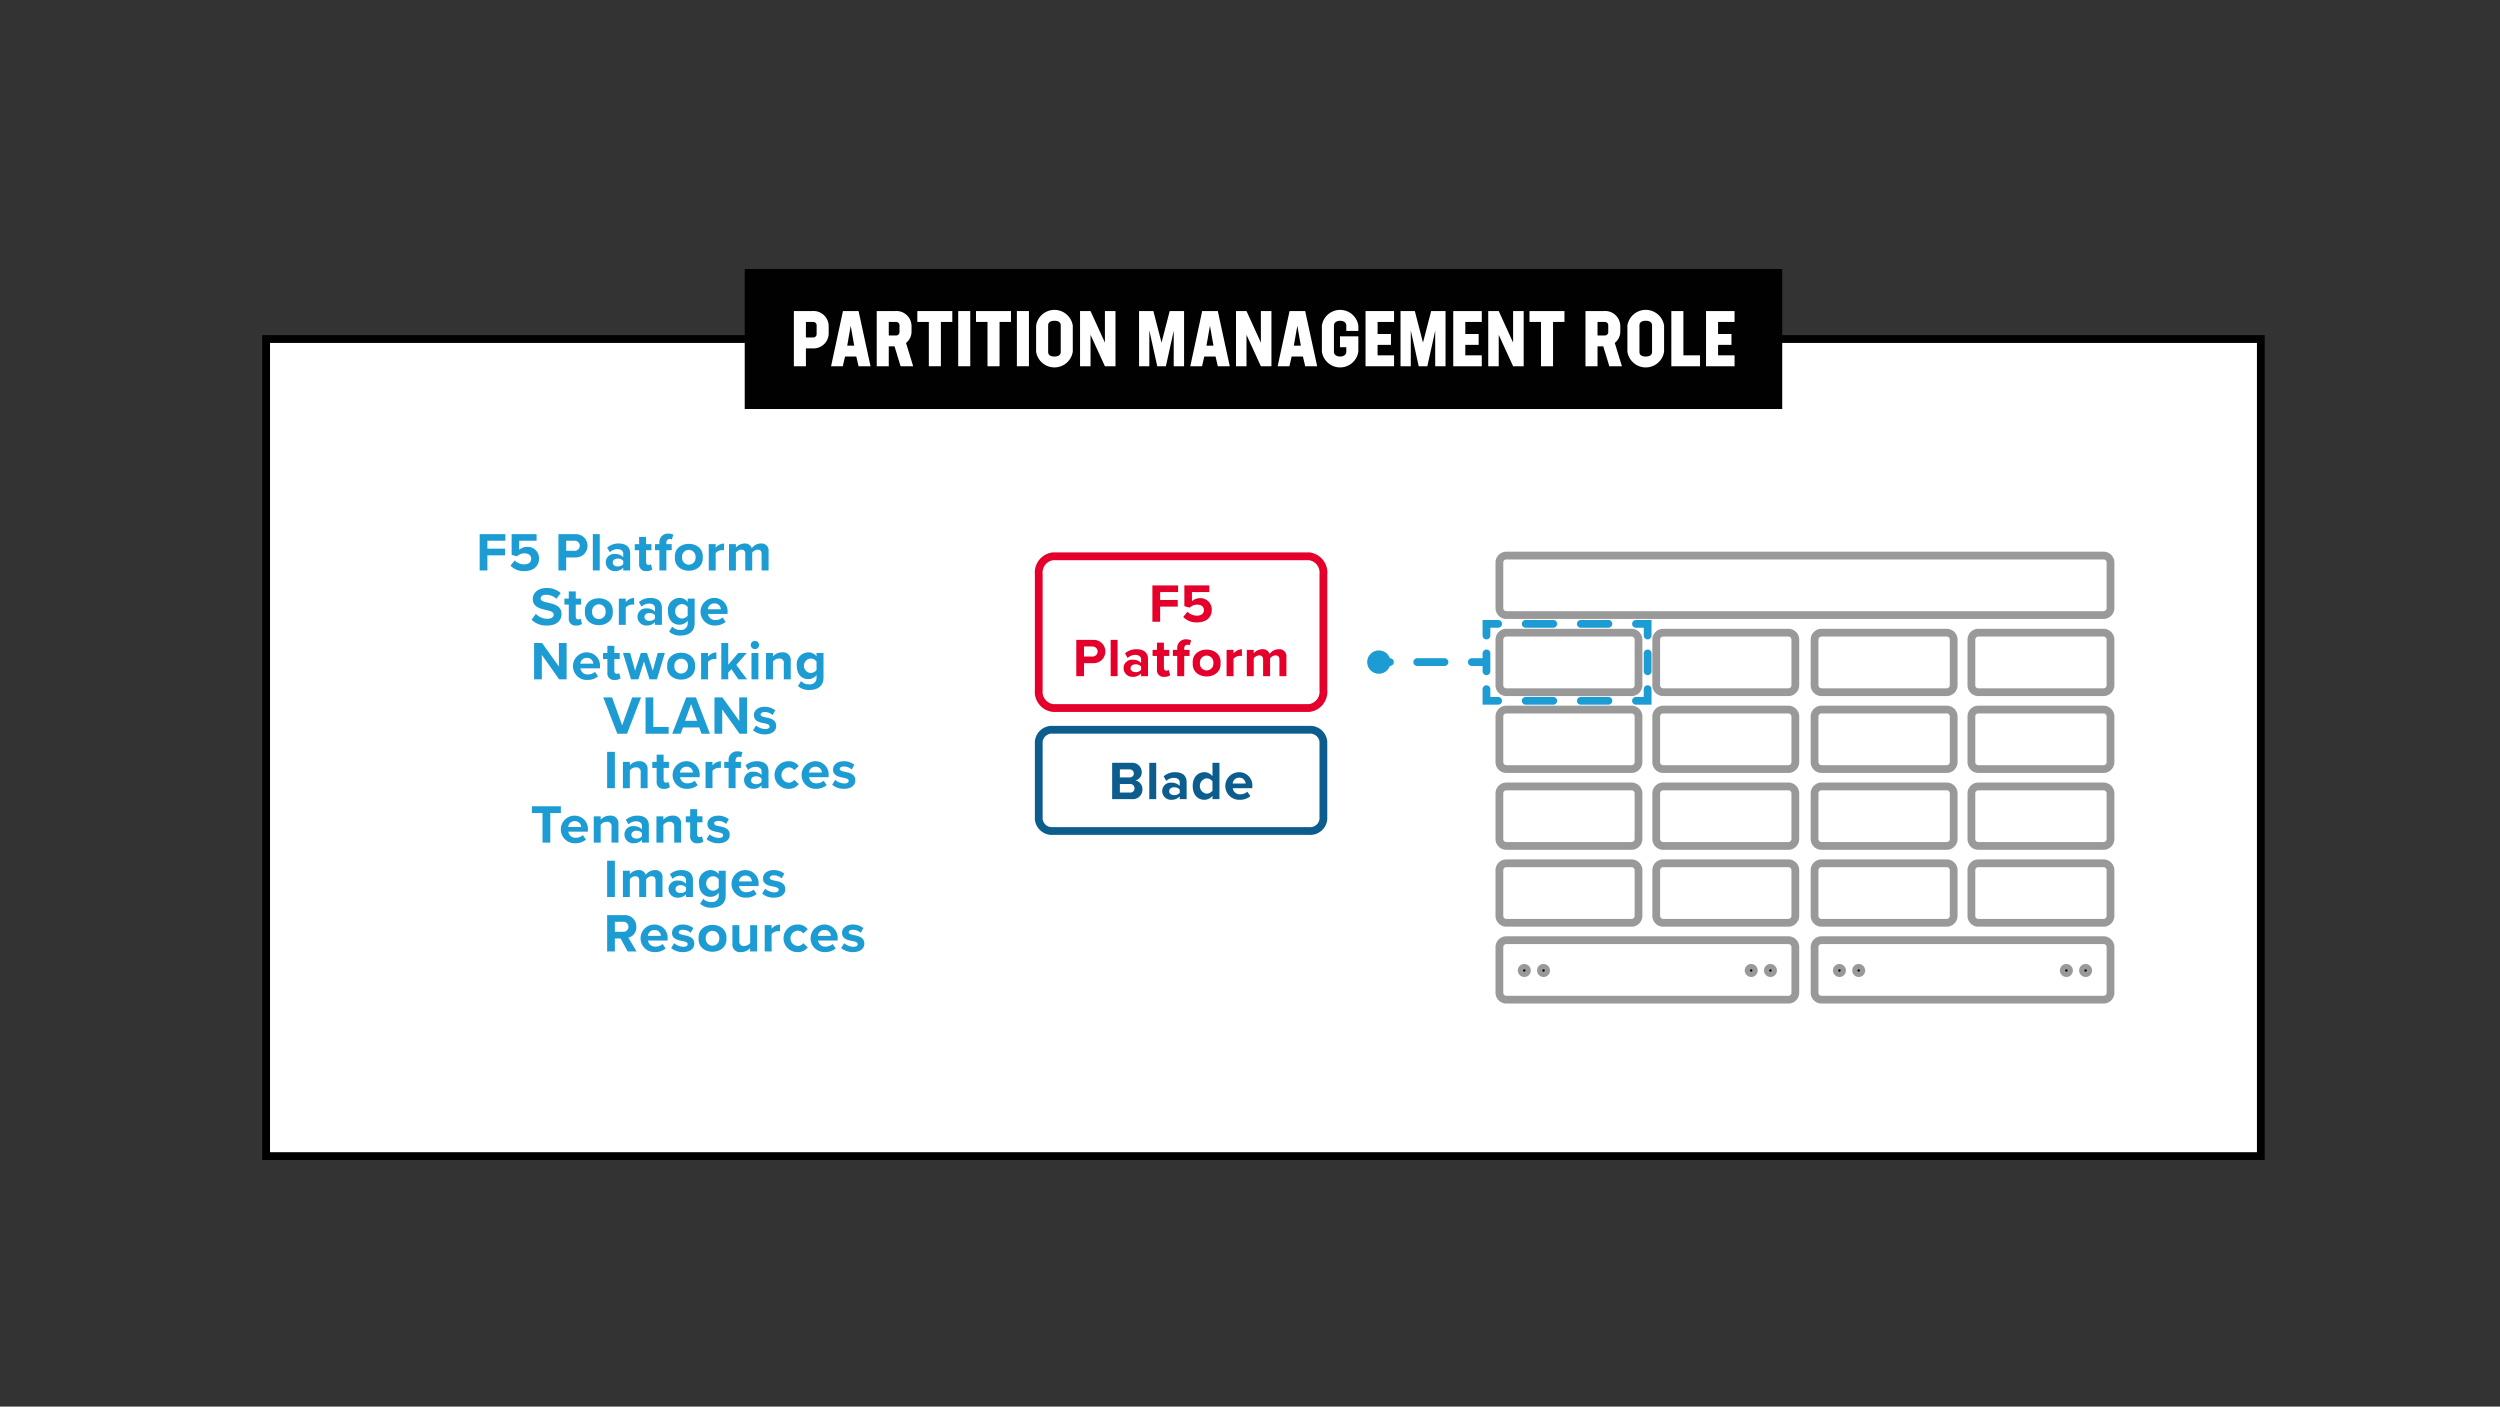 <svg id="Layer_1" data-name="Layer 1" xmlns="http://www.w3.org/2000/svg" viewBox="0 0 321.503 180.892"><rect x="0" y="0" width="321.503" height="180.892" fill="#333333" stroke="none"/><defs><style>.cls-1,.cls-3{fill:#fff;}.cls-1{stroke:#000;}.cls-1,.cls-10,.cls-12,.cls-14,.cls-5,.cls-7,.cls-8,.cls-9{stroke-linecap:round;}.cls-1,.cls-10,.cls-6,.cls-7,.cls-8,.cls-9{stroke-miterlimit:10;}.cls-2{fill:#010101;}.cls-4{fill:#1d9cd3;}.cls-10,.cls-12,.cls-14,.cls-5,.cls-7,.cls-8,.cls-9{fill:none;}.cls-5,.cls-6{stroke:#999;}.cls-12,.cls-14,.cls-5{stroke-linejoin:round;}.cls-10,.cls-7,.cls-8,.cls-9{stroke:#1d9cd3;}.cls-8{stroke-dasharray:2.298 2.298;}.cls-9{stroke-dasharray:3.545 3.545;}.cls-10{stroke-dasharray:3.509 3.509;}.cls-11{fill:#e4002b;}.cls-12{stroke:#e4002b;}.cls-13{fill:#0c5c8d;}.cls-14{stroke:#0c5c8d;}</style></defs><rect class="cls-1" x="34.224" y="43.599" width="256.52" height="105.079"/><rect class="cls-2" x="95.773" y="34.599" width="133.423" height="18"/><path class="cls-3" d="M106.569,41.942v.91a1.945,1.945,0,0,1-2.108,1.949h-.819V47.099h-1.55V40.003h2.359A1.952,1.952,0,0,1,106.569,41.942Zm-1.549-.07a.438.438,0,0,0-.46-.47h-.919v1.999h.909a.443.443,0,0,0,.47-.48Z"/><path class="cls-3" d="M110.123,45.849h-1.449L108.385,47.099h-1.51l1.529-7.096h2.009l1.539,7.096h-1.539Zm-.719-3.958-.45,2.559h.899Z"/><path class="cls-3" d="M115.037,44.54h-.74v2.559H112.748V40.003h2.358a1.947,1.947,0,0,1,2.119,1.939v.66a1.852,1.852,0,0,1-.71,1.499l.92,2.999h-1.619Zm-.74-1.399h.91a.436.436,0,0,0,.47-.47v-.799a.433.433,0,0,0-.46-.47h-.92Z"/><path class="cls-3" d="M122.469,41.402h-1.469V47.099h-1.55V41.402h-1.479V40.003H122.469Z"/><path class="cls-3" d="M123.228,40.003h1.55v7.096h-1.55Z"/><path class="cls-3" d="M130.013,41.402H128.544V47.099h-1.55V41.402h-1.479V40.003H130.013Z"/><path class="cls-3" d="M130.772,40.003h1.55v7.096h-1.55Z"/><path class="cls-3" d="M133.244,45.23V41.872a2.387,2.387,0,0,1,4.717,0v3.358a2.387,2.387,0,0,1-4.717,0Zm3.168.02V41.852c0-.36-.24-.6-.8-.6-.579,0-.819.24-.819.6v3.398c0,.36.24.6.81.6S136.412,45.61,136.412,45.25Z"/><path class="cls-3" d="M143.453,40.003v7.096H142.094l-1.849-4.038v4.038h-1.35V40.003h1.35l1.849,4.058V40.003Z"/><path class="cls-3" d="M152.273,47.099h-1.33V42.532l-1.009,4.567h-1.109L147.805,42.491V47.099h-1.319V40.003h1.839l1.05,4.058,1.049-4.058h1.85Z"/><path class="cls-3" d="M156.322,45.849h-1.449l-.289,1.25H153.073l1.529-7.096h2.009l1.539,7.096h-1.539Zm-.719-3.958-.45,2.559h.899Z"/><path class="cls-3" d="M163.509,40.003v7.096h-1.359L160.301,43.061v4.038h-1.35V40.003H160.301l1.849,4.058V40.003Z"/><path class="cls-3" d="M167.558,45.849h-1.449l-.289,1.25h-1.51l1.529-7.096h2.009l1.539,7.096h-1.539Zm-.719-3.958-.45,2.559h.899Z"/><path class="cls-3" d="M173.135,42.561v-.709c0-.36-.329-.6-.789-.6s-.8.24-.8.6v3.398c0,.36.34.6.79.6.47,0,.799-.24.799-.6v-.6h-.81V43.251h2.359v1.979a2.37,2.37,0,0,1-4.688,0V41.872a2.37,2.37,0,0,1,4.688,0v.689Z"/><path class="cls-3" d="M177.16,41.402V42.951h1.719v1.399h-1.719v1.349h2.118V47.099h-3.668V40.003h3.668v1.399Z"/><path class="cls-3" d="M185.897,47.099h-1.329V42.532l-1.01,4.567H182.448L181.429,42.491V47.099h-1.319V40.003h1.839l1.05,4.058,1.05-4.058h1.849Z"/><path class="cls-3" d="M188.439,41.402V42.951h1.719v1.399h-1.719v1.349h2.119V47.099h-3.668V40.003h3.668v1.399Z"/><path class="cls-3" d="M195.947,40.003v7.096h-1.359l-1.85-4.038v4.038h-1.349V40.003h1.349l1.85,4.058V40.003Z"/><path class="cls-3" d="M201.193,41.402h-1.47V47.099h-1.549V41.402h-1.48V40.003h4.498Z"/><path class="cls-3" d="M206.183,44.54h-.739v2.559h-1.55V40.003h2.359a1.946,1.946,0,0,1,2.118,1.939v.66a1.854,1.854,0,0,1-.709,1.499l.919,2.999h-1.619Zm-.739-1.399h.909a.436.436,0,0,0,.47-.47v-.799a.433.433,0,0,0-.46-.47h-.919Z"/><path class="cls-3" d="M209.285,45.23V41.872a2.387,2.387,0,0,1,4.718,0v3.358a2.387,2.387,0,0,1-4.718,0Zm3.169.02V41.852c0-.36-.24-.6-.8-.6-.58,0-.819.24-.819.6v3.398c0,.36.239.6.81.6C212.214,45.849,212.454,45.61,212.454,45.25Z"/><path class="cls-3" d="M218.624,45.699V47.099H214.936V40.003h1.55v5.697Z"/><path class="cls-3" d="M220.948,41.402V42.951h1.719v1.399h-1.719v1.349h2.118V47.099h-3.668V40.003h3.668v1.399Z"/><path class="cls-4" d="M61.686,68.689h3.306v.854H62.681v1.016h2.262v.854H62.681v1.947H61.686Z"/><path class="cls-4" d="M66.196,72.072a1.707,1.707,0,0,0,1.247.504c.553,0,.868-.315.868-.7,0-.427-.309-.714-.841-.714a1.347,1.347,0,0,0-.98.385l-.693-.189V68.689h3.208v.854H66.77v1.169a1.608,1.608,0,0,1,1.051-.385,1.455,1.455,0,0,1,1.499,1.506c0,.988-.742,1.611-1.87,1.611a2.329,2.329,0,0,1-1.8-.7Z"/><path class="cls-4" d="M71.816,68.689h2.186a1.5,1.5,0,1,1,0,2.998H72.811v1.674h-.995Zm2.053.854H72.811v1.289h1.058a.646.646,0,1,0,0-1.289Z"/><path class="cls-4" d="M76.238,68.689h.89v4.671h-.89Z"/><path class="cls-4" d="M80.149,73.01a1.402,1.402,0,0,1-1.072.434,1.127,1.127,0,0,1-1.177-1.121,1.071,1.071,0,0,1,1.177-1.079,1.37,1.37,0,0,1,1.072.413v-.469c0-.343-.295-.567-.743-.567a1.424,1.424,0,0,0-.987.399l-.336-.595a2.218,2.218,0,0,1,1.478-.532c.771,0,1.479.308,1.479,1.282v2.185H80.149Zm0-.883a.892.892,0,0,0-.715-.294c-.35,0-.638.189-.638.511,0,.315.288.498.638.498a.891.891,0,0,0,.715-.294Z"/><path class="cls-4" d="M82.19,72.52V70.755h-.561v-.777h.561V69.053h.896v.924h.687v.777H83.086v1.527c0,.21.112.371.309.371a.483.483,0,0,0,.308-.098l.189.672a1.097,1.097,0,0,1-.742.217A.845.845,0,0,1,82.19,72.52Z"/><path class="cls-4" d="M84.799,70.755h-.561v-.777h.561v-.182a1.09,1.09,0,0,1,1.142-1.177,1.433,1.433,0,0,1,.644.14l-.182.63a.547.547,0,0,0-.287-.07c-.252,0-.42.168-.42.49v.168h.686v.777h-.686v2.605h-.896Z"/><path class="cls-4" d="M86.794,71.665c-.141-2.304,3.721-2.296,3.578 0C90.516,73.971,86.652,73.979,86.794,71.665Zm2.654,0a.869.869,0,1,0-1.73 0A.869.869,0,1,0,89.448,71.665Z"/><path class="cls-4" d="M91.147,69.977h.89v.462a1.447,1.447,0,0,1,1.078-.54v.869a1.164,1.164,0,0,0-.245-.021,1.127,1.127,0,0,0-.833.378v2.234h-.89Z"/><path class="cls-4" d="M97.943,71.224c0-.315-.141-.539-.505-.539a.899.899,0,0,0-.7.392v2.283h-.896V71.224c0-.315-.14-.539-.504-.539a.906.906,0,0,0-.7.399v2.276h-.89V69.977H94.637v.441a1.478,1.478,0,0,1,1.106-.525.895.895,0,0,1,.938.616,1.436,1.436,0,0,1,1.162-.616.903.903,0,0,1,.995,1.022v2.444h-.896Z"/><path class="cls-4" d="M68.91,78.946a2.048,2.048,0,0,0,1.484.63c.547,0,.812-.259.812-.525,0-.35-.406-.469-.945-.595-.764-.175-1.744-.385-1.744-1.429,0-.777.672-1.408,1.772-1.408a2.597,2.597,0,0,1,1.82.651l-.553.729a1.994,1.994,0,0,0-1.338-.511c-.448,0-.687.196-.687.476,0,.315.393.414.932.54.771.175,1.751.406,1.751,1.443,0,.854-.609,1.499-1.87,1.499a2.694,2.694,0,0,1-1.982-.742Z"/><path class="cls-4" d="M73.146,79.52V77.755h-.561v-.777h.561V76.053h.896v.924h.687v.777h-.687v1.527c0,.21.112.371.309.371a.483.483,0,0,0,.308-.098l.189.672a1.097,1.097,0,0,1-.742.217A.845.845,0,0,1,73.146,79.52Z"/><path class="cls-4" d="M75.224,78.665c-.14-2.304,3.722-2.297,3.579 0C78.946,80.972,75.082,80.979,75.224,78.665Zm2.655,0a.869.869,0,1,0-1.73 0A.869.869,0,1,0,77.879,78.665Z"/><path class="cls-4" d="M79.583,76.977h.89v.462a1.445,1.445,0,0,1,1.078-.54v.869a1.164,1.164,0,0,0-.245-.021,1.127,1.127,0,0,0-.833.378v2.234h-.89Z"/><path class="cls-4" d="M84.231,80.01a1.402,1.402,0,0,1-1.072.434,1.127,1.127,0,0,1-1.177-1.121,1.071,1.071,0,0,1,1.177-1.079,1.37,1.37,0,0,1,1.072.413v-.469c0-.343-.295-.567-.743-.567a1.424,1.424,0,0,0-.987.399l-.336-.595a2.218,2.218,0,0,1,1.478-.532c.771,0,1.479.308,1.479,1.282v2.185h-.89Zm0-.883a.892.892,0,0,0-.715-.294c-.35,0-.638.189-.638.511,0,.315.288.498.638.498a.891.891,0,0,0,.715-.294Z"/><path class="cls-4" d="M86.448,80.584a1.344,1.344,0,0,0,1.058.42.827.827,0,0,0,.932-.854V79.807a1.32,1.32,0,0,1-1.044.532c-.848,0-1.492-.595-1.492-1.723a1.514,1.514,0,0,1,1.492-1.723,1.303,1.303,0,0,1,1.044.518v-.434h.896v3.152c0,1.289-.995,1.604-1.828,1.604a2.039,2.039,0,0,1-1.457-.504Zm1.989-2.514a.966.966,0,0,0-.764-.385.935.935,0,0,0,0,1.863.986.986,0,0,0,.764-.385Z"/><path class="cls-4" d="M91.867,76.893a1.696,1.696,0,0,1,1.695,1.863v.196H91.048a.912.912,0,0,0,.974.784,1.382,1.382,0,0,0,.903-.336l.393.574a2.082,2.082,0,0,1-1.394.469,1.776,1.776,0,1,1-.057-3.551Zm-.833,1.457h1.667a.784.784,0,0,0-.834-.749A.813.813,0,0,0,91.034,78.35Z"/><path class="cls-4" d="M69.681,84.222v3.138H68.686V82.689h1.022l2.165,3.025V82.689h.994v4.671h-.96Z"/><path class="cls-4" d="M75.461,83.893a1.696,1.696,0,0,1,1.695,1.863v.196H74.642a.912.912,0,0,0,.974.784,1.382,1.382,0,0,0,.903-.336l.393.574a2.082,2.082,0,0,1-1.394.469,1.776,1.776,0,1,1-.057-3.551Zm-.833,1.457h1.667a.784.784,0,0,0-.834-.749A.813.813,0,0,0,74.628,85.35Z"/><path class="cls-4" d="M78.109,86.52V84.755h-.561v-.777h.561V83.053h.896v.924h.687v.777h-.687v1.527c0,.21.112.371.309.371a.483.483,0,0,0,.308-.098l.189.672a1.097,1.097,0,0,1-.742.217A.845.845,0,0,1,78.109,86.52Z"/><path class="cls-4" d="M82.812,85.056l-.714,2.304h-.953l-1.029-3.383h.925l.63,2.276.742-2.276h.792l.742,2.276.63-2.276h.925l-1.029,3.383h-.945Z"/><path class="cls-4" d="M85.804,85.665c-.14-2.304,3.722-2.297,3.579 0C89.526,87.972,85.663,87.979,85.804,85.665Zm2.655,0a.869.869,0,1,0-1.73 0A.869.869,0,1,0,88.459,85.665Z"/><path class="cls-4" d="M90.162,83.977H91.052v.462a1.447,1.447,0,0,1,1.078-.54v.869a1.164,1.164,0,0,0-.245-.021,1.127,1.127,0,0,0-.833.378v2.234h-.89Z"/><path class="cls-4" d="M94.058,86.057l-.406.434v.869H92.762V82.689h.89v2.794l1.281-1.506h1.093L94.688,85.511l1.38,1.849H94.954Z"/><path class="cls-4" d="M96.551,82.948a.532.532,0,1,1,.532.533A.537.537,0,0,1,96.551,82.948Zm.091,1.03h.89v3.383h-.89Z"/><path class="cls-4" d="M100.798,85.315a.549.549,0,0,0-.623-.63.962.962,0,0,0-.771.399v2.276h-.89V83.977h.89v.441a1.547,1.547,0,0,1,1.184-.525.984.984,0,0,1,1.1,1.079v2.388h-.89Z"/><path class="cls-4" d="M103.017,87.584a1.344,1.344,0,0,0,1.058.42.827.827,0,0,0,.932-.854V86.807a1.32,1.32,0,0,1-1.044.532c-.848,0-1.492-.595-1.492-1.723a1.514,1.514,0,0,1,1.492-1.723,1.303,1.303,0,0,1,1.044.518v-.434h.896v3.152c0,1.289-.995,1.604-1.828,1.604a2.039,2.039,0,0,1-1.457-.504Zm1.989-2.514a.966.966,0,0,0-.764-.385.935.935,0,0,0,0,1.863.986.986,0,0,0,.764-.385Z"/><path class="cls-4" d="M77.581,89.689h1.135l1.296,3.593,1.288-3.593h1.135L80.635,94.36H79.388Z"/><path class="cls-4" d="M83.019,89.689h.995v3.796h1.975v.875H83.019Z"/><path class="cls-4" d="M89.918,93.554H87.831l-.294.806H86.445l1.807-4.671H89.498l1.8,4.671h-1.085Zm-1.82-.861h1.548l-.771-2.143Z"/><path class="cls-4" d="M92.878,91.222v3.138h-.995V89.689h1.022l2.165,3.025V89.689h.994v4.671h-.96Z"/><path class="cls-4" d="M97.229,93.296a1.936,1.936,0,0,0,1.17.462c.385,0,.567-.133.567-.343,0-.238-.295-.322-.68-.399-.581-.112-1.331-.252-1.331-1.058,0-.567.498-1.064,1.387-1.064a2.125,2.125,0,0,1,1.359.462l-.351.609a1.427,1.427,0,0,0-1.001-.392c-.322,0-.532.119-.532.315,0,.21.266.287.644.364.582.112,1.359.266,1.359,1.106,0,.623-.525,1.085-1.464,1.085a2.272,2.272,0,0,1-1.513-.525Z"/><path class="cls-4" d="M78.078,96.689h.995v4.671h-.995Z"/><path class="cls-4" d="M82.392,99.315a.549.549,0,0,0-.623-.63.962.962,0,0,0-.771.399v2.276h-.89V97.977h.89v.441a1.547,1.547,0,0,1,1.184-.525.984.984,0,0,1,1.1,1.079v2.388h-.89Z"/><path class="cls-4" d="M84.445,100.52V98.755h-.561v-.777h.561V97.053h.896v.924h.687v.777h-.687v1.527c0,.21.112.371.309.371a.483.483,0,0,0,.308-.098l.189.672a1.097,1.097,0,0,1-.742.217A.845.845,0,0,1,84.445,100.52Z"/><path class="cls-4" d="M88.279,97.893a1.696,1.696,0,0,1,1.695,1.863v.196H87.459a.912.912,0,0,0,.974.784,1.382,1.382,0,0,0,.903-.336l.393.574a2.082,2.082,0,0,1-1.394.469,1.776,1.776,0,1,1-.057-3.551Zm-.833,1.457h1.667a.784.784,0,0,0-.834-.749A.813.813,0,0,0,87.446,99.35Z"/><path class="cls-4" d="M90.736,97.977h.89v.462a1.445,1.445,0,0,1,1.078-.54v.869a1.163,1.163,0,0,0-.245-.021,1.127,1.127,0,0,0-.833.378v2.234h-.89Z"/><path class="cls-4" d="M93.698,98.755H93.138v-.777h.561v-.182a1.09,1.09,0,0,1,1.142-1.177,1.433,1.433,0,0,1,.644.14l-.182.63a.547.547,0,0,0-.287-.07c-.252,0-.42.168-.42.49v.168h.686v.777H94.595v2.605H93.698Z"/><path class="cls-4" d="M97.938,101.01a1.402,1.402,0,0,1-1.072.434,1.127,1.127,0,0,1-1.177-1.121,1.071,1.071,0,0,1,1.177-1.079,1.37,1.37,0,0,1,1.072.413v-.469c0-.343-.295-.567-.743-.567a1.424,1.424,0,0,0-.987.399l-.336-.595a2.218,2.218,0,0,1,1.478-.532c.771,0,1.479.308,1.479,1.282v2.185h-.89Zm0-.883a.892.892,0,0,0-.715-.294c-.35,0-.638.189-.638.511,0,.315.288.498.638.498a.891.891,0,0,0,.715-.294Z"/><path class="cls-4" d="M101.382,97.893a1.557,1.557,0,0,1,1.337.616l-.581.54a.836.836,0,0,0-.714-.364.986.986,0,0,0,0,1.968.854.854,0,0,0,.714-.364l.581.54a1.557,1.557,0,0,1-1.337.616,1.775,1.775,0,1,1,0-3.551Z"/><path class="cls-4" d="M104.865,97.893a1.696,1.696,0,0,1,1.695,1.863v.196h-2.515a.912.912,0,0,0,.974.784,1.382,1.382,0,0,0,.903-.336l.393.574a2.082,2.082,0,0,1-1.394.469,1.776,1.776,0,1,1-.057-3.551Zm-.833,1.457h1.667a.784.784,0,0,0-.834-.749A.813.813,0,0,0,104.032,99.35Z"/><path class="cls-4" d="M107.405,100.296a1.936,1.936,0,0,0,1.17.462c.385,0,.567-.133.567-.343,0-.238-.295-.322-.68-.399-.581-.112-1.331-.252-1.331-1.058,0-.567.498-1.064,1.387-1.064a2.125,2.125,0,0,1,1.359.462l-.351.609a1.427,1.427,0,0,0-1.001-.392c-.322,0-.532.119-.532.315,0,.21.266.287.644.364.582.112,1.359.266,1.359,1.106,0,.623-.525,1.085-1.464,1.085a2.272,2.272,0,0,1-1.513-.525Z"/><path class="cls-4" d="M69.765,104.564H68.399v-.875h3.727v.875H70.766v3.796h-1.001Z"/><path class="cls-4" d="M73.903,104.893a1.696,1.696,0,0,1,1.695,1.863v.196H73.083a.912.912,0,0,0,.974.784,1.382,1.382,0,0,0,.903-.336l.393.574a2.082,2.082,0,0,1-1.394.469,1.776,1.776,0,1,1-.057-3.551Zm-.833,1.457h1.667a.784.784,0,0,0-.834-.749A.813.813,0,0,0,73.07,106.35Z"/><path class="cls-4" d="M78.642,106.315a.549.549,0,0,0-.623-.63.962.962,0,0,0-.771.399v2.276h-.89v-3.383h.89v.441a1.547,1.547,0,0,1,1.184-.525.984.984,0,0,1,1.1,1.079v2.388h-.89Z"/><path class="cls-4" d="M82.552,108.01a1.402,1.402,0,0,1-1.072.434,1.126,1.126,0,0,1-1.176-1.121,1.071,1.071,0,0,1,1.176-1.079,1.37,1.37,0,0,1,1.072.413v-.469c0-.343-.295-.567-.743-.567a1.424,1.424,0,0,0-.987.399l-.336-.595a2.218,2.218,0,0,1,1.478-.532c.771,0,1.478.308,1.478,1.282v2.185H82.552Zm0-.883a.892.892,0,0,0-.715-.294c-.35,0-.637.189-.637.511,0,.315.287.498.637.498a.891.891,0,0,0,.715-.294Z"/><path class="cls-4" d="M86.702,106.315a.549.549,0,0,0-.623-.63.962.962,0,0,0-.771.399v2.276H84.419v-3.383h.89v.441a1.547,1.547,0,0,1,1.184-.525.984.984,0,0,1,1.1,1.079v2.388h-.89Z"/><path class="cls-4" d="M88.756,107.52v-1.765h-.561v-.777h.561V104.053h.896v.924h.687v.777H89.653v1.527c0,.21.112.371.309.371a.483.483,0,0,0,.308-.098l.189.672a1.097,1.097,0,0,1-.742.217A.845.845,0,0,1,88.756,107.52Z"/><path class="cls-4" d="M91.253,107.296a1.936,1.936,0,0,0,1.17.462c.385,0,.567-.133.567-.343,0-.238-.295-.322-.68-.399-.581-.112-1.331-.252-1.331-1.058,0-.567.498-1.064,1.387-1.064a2.125,2.125,0,0,1,1.359.462l-.351.609a1.427,1.427,0,0,0-1.001-.392c-.322,0-.533.119-.533.315,0,.21.267.287.645.364.582.112,1.359.266,1.359,1.106,0,.623-.525,1.085-1.464,1.085a2.272,2.272,0,0,1-1.513-.525Z"/><path class="cls-4" d="M78.078,110.689h.995v4.671h-.995Z"/><path class="cls-4" d="M84.304,113.224c0-.315-.141-.539-.505-.539a.899.899,0,0,0-.7.392v2.283h-.896V113.224c0-.315-.14-.539-.504-.539a.907.907,0,0,0-.7.399v2.276h-.89v-3.383h.89v.441a1.478,1.478,0,0,1,1.106-.525.895.895,0,0,1,.938.616,1.436,1.436,0,0,1,1.162-.616.903.903,0,0,1,.995,1.022v2.444H84.304Z"/><path class="cls-4" d="M88.222,115.01a1.402,1.402,0,0,1-1.072.434,1.126,1.126,0,0,1-1.176-1.121,1.071,1.071,0,0,1,1.176-1.079,1.37,1.37,0,0,1,1.072.413v-.469c0-.343-.295-.567-.743-.567a1.424,1.424,0,0,0-.987.399l-.336-.595a2.218,2.218,0,0,1,1.478-.532c.771,0,1.478.308,1.478,1.282v2.185h-.889Zm0-.883a.892.892,0,0,0-.715-.294c-.35,0-.637.189-.637.511,0,.315.287.498.637.498a.891.891,0,0,0,.715-.294Z"/><path class="cls-4" d="M90.44,115.584a1.344,1.344,0,0,0,1.058.42.827.827,0,0,0,.932-.854v-.343a1.32,1.32,0,0,1-1.044.532c-.848,0-1.491-.595-1.491-1.723a1.513,1.513,0,0,1,1.491-1.723,1.303,1.303,0,0,1,1.044.518v-.434h.896v3.152c0,1.289-.995,1.604-1.828,1.604a2.039,2.039,0,0,1-1.457-.504Zm1.989-2.514a.966.966,0,0,0-.764-.385.935.935,0,0,0,0,1.863.986.986,0,0,0,.764-.385Z"/><path class="cls-4" d="M95.858,111.893a1.696,1.696,0,0,1,1.695,1.863v.196H95.038a.912.912,0,0,0,.974.784,1.382,1.382,0,0,0,.903-.336l.393.574a2.082,2.082,0,0,1-1.394.469,1.776,1.776,0,1,1-.057-3.551Zm-.833,1.457h1.667a.784.784,0,0,0-.834-.749A.813.813,0,0,0,95.025,113.35Z"/><path class="cls-4" d="M98.399,114.296a1.936,1.936,0,0,0,1.17.462c.385,0,.567-.133.567-.343,0-.238-.295-.322-.68-.399-.581-.112-1.331-.252-1.331-1.058,0-.567.498-1.064,1.387-1.064a2.125,2.125,0,0,1,1.359.462l-.351.609a1.427,1.427,0,0,0-1.001-.392c-.322,0-.532.119-.532.315,0,.21.266.287.644.364.582.112,1.359.266,1.359,1.106,0,.623-.525,1.085-1.464,1.085a2.272,2.272,0,0,1-1.513-.525Z"/><path class="cls-4" d="M79.802,120.686H79.073v1.674h-.995v-4.671h2.186a1.454,1.454,0,0,1,1.568,1.506,1.34,1.34,0,0,1-1.022,1.387l1.051,1.779H80.719Zm.314-2.143h-1.043v1.289h1.043a.647.647,0,1,0,0-1.289Z"/><path class="cls-4" d="M84.157,118.893a1.696,1.696,0,0,1,1.695,1.863v.196H83.338a.912.912,0,0,0,.974.784,1.382,1.382,0,0,0,.903-.336l.393.574a2.082,2.082,0,0,1-1.394.469,1.776,1.776,0,1,1-.057-3.551Zm-.833,1.457h1.667a.784.784,0,0,0-.834-.749A.813.813,0,0,0,83.324,120.35Z"/><path class="cls-4" d="M86.698,121.296a1.936,1.936,0,0,0,1.17.462c.385,0,.567-.133.567-.343,0-.238-.295-.322-.68-.399-.581-.112-1.331-.252-1.331-1.058,0-.567.498-1.064,1.387-1.064a2.125,2.125,0,0,1,1.359.462l-.351.609a1.427,1.427,0,0,0-1.001-.392c-.322,0-.532.119-.532.315,0,.21.266.287.644.364.582.112,1.359.266,1.359,1.106,0,.623-.525,1.085-1.464,1.085a2.272,2.272,0,0,1-1.513-.525Z"/><path class="cls-4" d="M89.841,120.665c-.141-2.304,3.721-2.296,3.578 0C93.563,122.971,89.699,122.979,89.841,120.665Zm2.654,0a.869.869,0,1,0-1.73 0A.869.869,0,1,0,92.495,120.665Z"/><path class="cls-4" d="M96.471,121.933a1.584,1.584,0,0,1-1.19.511.969.969,0,0,1-1.093-1.064v-2.402h.89v2.052a.544.544,0,0,0,.623.623.996.996,0,0,0,.771-.385v-2.29h.89v3.383H96.471Z"/><path class="cls-4" d="M98.342,118.977h.89v.462a1.447,1.447,0,0,1,1.078-.54v.869a1.164,1.164,0,0,0-.245-.021,1.127,1.127,0,0,0-.833.378v2.234h-.89Z"/><path class="cls-4" d="M102.54,118.893a1.557,1.557,0,0,1,1.337.616l-.581.54a.836.836,0,0,0-.714-.364.986.986,0,0,0,0,1.968.854.854,0,0,0,.714-.364l.581.54a1.557,1.557,0,0,1-1.337.616,1.775,1.775,0,1,1,0-3.551Z"/><path class="cls-4" d="M106.023,118.893a1.696,1.696,0,0,1,1.695,1.863v.196h-2.515a.912.912,0,0,0,.974.784,1.382,1.382,0,0,0,.903-.336l.393.574a2.082,2.082,0,0,1-1.394.469,1.776,1.776,0,1,1-.057-3.551Zm-.833,1.457h1.667a.784.784,0,0,0-.834-.749A.813.813,0,0,0,105.19,120.35Z"/><path class="cls-4" d="M108.564,121.296a1.936,1.936,0,0,0,1.17.462c.385,0,.567-.133.567-.343,0-.238-.295-.322-.68-.399-.581-.112-1.331-.252-1.331-1.058,0-.567.498-1.064,1.387-1.064a2.125,2.125,0,0,1,1.359.462l-.351.609a1.427,1.427,0,0,0-1.001-.392c-.322,0-.533.119-.533.315,0,.21.267.287.645.364.582.112,1.359.266,1.359,1.106,0,.623-.525,1.085-1.464,1.085a2.272,2.272,0,0,1-1.513-.525Z"/><path class="cls-5" d="M229.993,120.906H193.714a.898.898,0,0,0-.889.902v5.85a.898.898,0,0,0,.889.902h36.28a.899.899,0,0,0,.889-.902v-5.85A.898.898,0,0,0,229.993,120.906Z"/><path class="cls-5" d="M209.827,111.02H193.713a.898.898,0,0,0-.889.902v5.85a.898.898,0,0,0,.889.902h16.113a.899.899,0,0,0,.889-.902v-5.85A.898.898,0,0,0,209.827,111.02Z"/><path class="cls-5" d="M209.827,101.135H193.713a.898.898,0,0,0-.889.902v5.85a.898.898,0,0,0,.889.902h16.113a.899.899,0,0,0,.889-.902v-5.85A.898.898,0,0,0,209.827,101.135Z"/><path class="cls-5" d="M209.827,91.249H193.713a.898.898,0,0,0-.889.902V98a.898.898,0,0,0,.889.902h16.113A.899.899,0,0,0,210.715,98V92.15A.898.898,0,0,0,209.827,91.249Z"/><path class="cls-5" d="M209.827,81.363H193.713a.898.898,0,0,0-.889.902v5.85a.898.898,0,0,0,.889.902h16.113a.899.899,0,0,0,.889-.902V82.265A.898.898,0,0,0,209.827,81.363Z"/><path class="cls-5" d="M229.994,111.02H213.88a.898.898,0,0,0-.889.902v5.85a.898.898,0,0,0,.889.902h16.113a.899.899,0,0,0,.889-.902v-5.85A.898.898,0,0,0,229.994,111.02Z"/><path class="cls-5" d="M229.994,101.135H213.88a.898.898,0,0,0-.889.902v5.85a.898.898,0,0,0,.889.902h16.113a.899.899,0,0,0,.889-.902v-5.85A.898.898,0,0,0,229.994,101.135Z"/><path class="cls-5" d="M229.994,91.249H213.88a.898.898,0,0,0-.889.902V98a.898.898,0,0,0,.889.902h16.113A.899.899,0,0,0,230.882,98V92.15A.898.898,0,0,0,229.994,91.249Z"/><path class="cls-5" d="M229.994,81.363H213.88a.898.898,0,0,0-.889.902v5.85a.898.898,0,0,0,.889.902h16.113a.899.899,0,0,0,.889-.902V82.265A.898.898,0,0,0,229.994,81.363Z"/><rect class="cls-6" x="195.682" y="124.456" width="0.689" height="0.699" rx="0.344"/><rect class="cls-6" x="198.155" y="124.456" width="0.689" height="0.699" rx="0.344"/><rect class="cls-6" x="224.863" y="124.456" width="0.689" height="0.699" rx="0.344"/><rect class="cls-6" x="227.337" y="124.456" width="0.689" height="0.699" rx="0.344"/><path class="cls-5" d="M270.524,120.906H234.245a.898.898,0,0,0-.889.902v5.85a.898.898,0,0,0,.889.902h36.28a.899.899,0,0,0,.889-.902v-5.85A.898.898,0,0,0,270.524,120.906Z"/><path class="cls-5" d="M250.357,111.02H234.244a.898.898,0,0,0-.889.902v5.85a.898.898,0,0,0,.889.902h16.113a.899.899,0,0,0,.889-.902v-5.85A.898.898,0,0,0,250.357,111.02Z"/><path class="cls-5" d="M250.357,101.135H234.244a.898.898,0,0,0-.889.902v5.85a.898.898,0,0,0,.889.902h16.113a.899.899,0,0,0,.889-.902v-5.85A.898.898,0,0,0,250.357,101.135Z"/><path class="cls-5" d="M250.357,91.249H234.244a.898.898,0,0,0-.889.902V98a.898.898,0,0,0,.889.902h16.113A.899.899,0,0,0,251.246,98V92.15A.898.898,0,0,0,250.357,91.249Z"/><path class="cls-5" d="M234.257,81.363h16.087a.902.902,0,0,1,.902.902v5.85a.902.902,0,0,1-.902.902H234.257a.902.902,0,0,1-.902-.902V82.265a.902.902,0,0,1,.902-.902Z"/><path class="cls-5" d="M270.525,111.02H254.411a.898.898,0,0,0-.889.902v5.85a.898.898,0,0,0,.889.902h16.113a.899.899,0,0,0,.889-.902v-5.85A.898.898,0,0,0,270.525,111.02Z"/><path class="cls-5" d="M270.525,101.135H254.411a.898.898,0,0,0-.889.902v5.85a.898.898,0,0,0,.889.902h16.113a.899.899,0,0,0,.889-.902v-5.85A.898.898,0,0,0,270.525,101.135Z"/><path class="cls-5" d="M270.525,91.249H254.411a.898.898,0,0,0-.889.902V98a.898.898,0,0,0,.889.902h16.113A.899.899,0,0,0,271.413,98V92.15A.898.898,0,0,0,270.525,91.249Z"/><path class="cls-5" d="M270.525,81.363H254.411a.898.898,0,0,0-.889.902v5.85a.898.898,0,0,0,.889.902h16.113a.899.899,0,0,0,.889-.902V82.265A.898.898,0,0,0,270.525,81.363Z"/><path class="cls-5" d="M270.523,71.445H193.713a.898.898,0,0,0-.889.902V78.196a.898.898,0,0,0,.889.902h76.81a.899.899,0,0,0,.889-.902V72.346A.898.898,0,0,0,270.523,71.445Z"/><rect class="cls-6" x="236.212" y="124.456" width="0.689" height="0.699" rx="0.344"/><rect class="cls-6" x="238.686" y="124.456" width="0.689" height="0.699" rx="0.344"/><rect class="cls-6" x="265.394" y="124.456" width="0.689" height="0.699" rx="0.344"/><rect class="cls-6" x="267.867" y="124.456" width="0.689" height="0.699" rx="0.344"/><polyline class="cls-7" points="210.388 90.125 211.888 90.125 211.888 88.625"/><line class="cls-8" x1="211.888" y1="86.326" x2="211.888" y2="82.879"/><polyline class="cls-7" points="211.888 81.729 211.888 80.229 210.388 80.229"/><line class="cls-9" x1="206.842" y1="80.229" x2="194.433" y2="80.229"/><polyline class="cls-7" points="192.661 80.229 191.161 80.229 191.161 81.729"/><line class="cls-8" x1="191.161" y1="84.028" x2="191.161" y2="87.475"/><polyline class="cls-7" points="191.161 88.625 191.161 90.125 192.661 90.125"/><line class="cls-9" x1="196.206" y1="90.125" x2="208.615" y2="90.125"/><line class="cls-7" x1="177.247" y1="85.146" x2="178.747" y2="85.146"/><line class="cls-10" x1="182.256" y1="85.146" x2="187.519" y2="85.146"/><line class="cls-7" x1="189.273" y1="85.146" x2="190.773" y2="85.146"/><circle class="cls-4" cx="177.322" cy="85.146" r="1.504"/><path class="cls-11" d="M148.2,75.286h3.306v.854h-2.311v1.016h2.262v.854h-2.262v1.947h-.995Z"/><path class="cls-11" d="M152.71,78.669a1.705,1.705,0,0,0,1.246.504c.554,0,.869-.315.869-.7,0-.427-.309-.714-.841-.714a1.347,1.347,0,0,0-.98.385l-.693-.189V75.286h3.208v.854h-2.234v1.169a1.608,1.608,0,0,1,1.051-.385,1.454,1.454,0,0,1,1.498,1.506c0,.988-.742,1.611-1.869,1.611a2.333,2.333,0,0,1-1.801-.7Z"/><path class="cls-11" d="M138.411,82.286h2.186a1.5,1.5,0,1,1,0,2.998h-1.19v1.674h-.995Zm2.053.854h-1.058v1.289h1.058a.646.646,0,1,0,0-1.289Z"/><path class="cls-11" d="M142.832,82.286h.89v4.671h-.89Z"/><path class="cls-11" d="M146.744,86.608a1.402,1.402,0,0,1-1.072.434,1.127,1.127,0,0,1-1.177-1.121,1.071,1.071,0,0,1,1.177-1.079,1.37,1.37,0,0,1,1.072.413V84.786c0-.343-.295-.567-.743-.567a1.424,1.424,0,0,0-.987.399l-.336-.595a2.218,2.218,0,0,1,1.478-.532c.771,0,1.479.308,1.479,1.282v2.185h-.89Zm0-.883a.892.892,0,0,0-.715-.294c-.35,0-.638.189-.638.511,0,.315.288.498.638.498a.891.891,0,0,0,.715-.294Z"/><path class="cls-11" d="M148.785,86.117V84.352h-.561V83.575h.561v-.924h.896V83.575h.687v.777h-.687v1.527c0,.21.112.371.309.371a.483.483,0,0,0,.308-.098l.189.672a1.097,1.097,0,0,1-.742.217A.845.845,0,0,1,148.785,86.117Z"/><path class="cls-11" d="M151.394,84.352h-.561V83.575h.561v-.182a1.09,1.09,0,0,1,1.142-1.177,1.433,1.433,0,0,1,.644.14l-.182.63a.547.547,0,0,0-.287-.07c-.252,0-.42.168-.42.49v.168h.686v.777h-.686v2.605h-.896Z"/><path class="cls-11" d="M153.388,85.263c-.14-2.304,3.722-2.297,3.579 0C157.11,87.57,153.247,87.577,153.388,85.263Zm2.655,0a.869.869,0,1,0-1.73 0A.869.869,0,1,0,156.043,85.263Z"/><path class="cls-11" d="M157.742,83.575h.89v.462a1.447,1.447,0,0,1,1.078-.54v.869a1.164,1.164,0,0,0-.245-.021,1.127,1.127,0,0,0-.833.378v2.234h-.89Z"/><path class="cls-11" d="M164.537,84.822c0-.315-.141-.539-.505-.539a.899.899,0,0,0-.7.392v2.283h-.896V84.822c0-.315-.14-.539-.504-.539a.906.906,0,0,0-.7.399v2.276h-.89V83.575h.89v.441a1.478,1.478,0,0,1,1.106-.525.895.895,0,0,1,.938.616,1.436,1.436,0,0,1,1.162-.616.903.903,0,0,1,.995,1.022v2.444h-.896Z"/><path class="cls-12" d="M168.372,71.54H135.403a2.109,2.109,0,0,0-1.819,2.299v14.915a2.109,2.109,0,0,0,1.819,2.299h32.969a2.11,2.11,0,0,0,1.818-2.299V73.84A2.109,2.109,0,0,0,168.372,71.54Z"/><path class="cls-13" d="M143.023,98.1h2.459a1.209,1.209,0,0,1,1.345,1.19,1.038,1.038,0,0,1-.806,1.072,1.132,1.132,0,0,1,.896,1.148,1.23,1.23,0,0,1-1.358,1.261h-2.536Zm2.241,1.877a.516.516,0,1,0,0-1.03h-1.246v1.03Zm.035,1.947a.537.537,0,0,0,.603-.553.546.546,0,0,0-.603-.546h-1.281v1.1Z"/><path class="cls-13" d="M147.8,98.1h.89v4.671h-.89Z"/><path class="cls-13" d="M151.711,102.422a1.402,1.402,0,0,1-1.072.434,1.127,1.127,0,0,1-1.177-1.121,1.071,1.071,0,0,1,1.177-1.079,1.37,1.37,0,0,1,1.072.413v-.469c0-.343-.295-.567-.743-.567a1.424,1.424,0,0,0-.987.399l-.336-.595a2.218,2.218,0,0,1,1.478-.532c.771,0,1.479.308,1.479,1.282v2.185h-.89Zm0-.883a.892.892,0,0,0-.715-.294c-.35,0-.638.189-.638.511,0,.315.288.498.638.498a.891.891,0,0,0,.715-.294Z"/><path class="cls-13" d="M155.926,102.344a1.328,1.328,0,0,1-1.044.511c-.854,0-1.498-.644-1.498-1.772,0-1.106.637-1.779,1.498-1.779a1.303,1.303,0,0,1,1.044.518V98.1h.896v4.671H155.926Zm0-1.863a.979.979,0,0,0-.771-.385.994.994,0,0,0,0,1.968.979.979,0,0,0,.771-.385Z"/><path class="cls-13" d="M159.355,99.305a1.696,1.696,0,0,1,1.695,1.863v.196h-2.515a.912.912,0,0,0,.974.784,1.382,1.382,0,0,0,.903-.336l.393.574a2.082,2.082,0,0,1-1.394.469,1.776,1.776,0,1,1-.057-3.551Zm-.833,1.457h1.667a.784.784,0,0,0-.834-.749A.813.813,0,0,0,158.522,100.761Z"/><path class="cls-14" d="M168.372,93.848H135.403a1.7,1.7,0,0,0-1.819,1.534v9.952a1.7,1.7,0,0,0,1.819,1.534h32.969a1.701,1.701,0,0,0,1.818-1.534V95.382A1.7,1.7,0,0,0,168.372,93.848Z"/></svg>